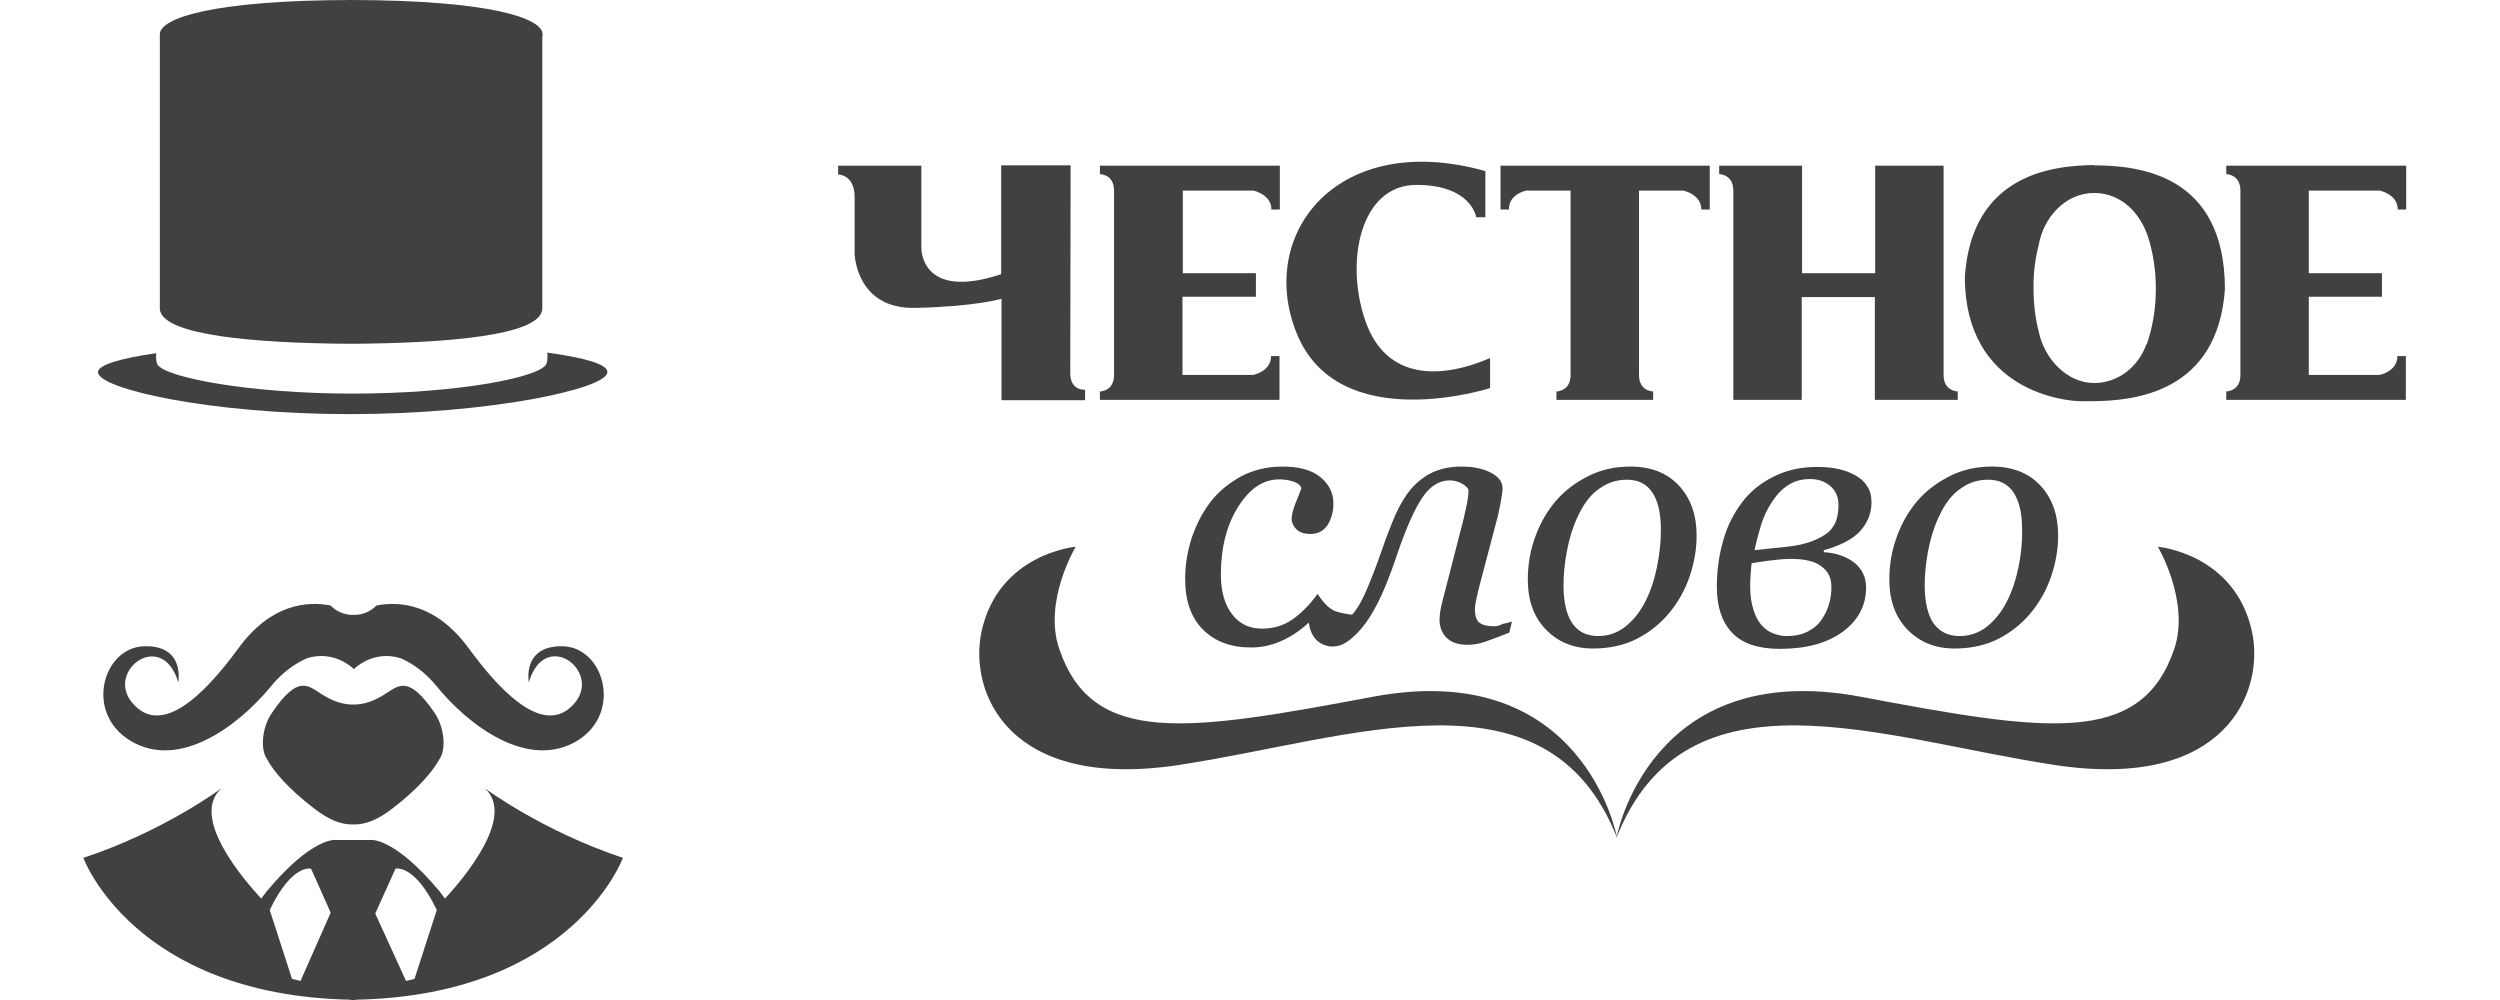 <svg width="180" height="72" viewBox="0 0 180 72" fill="none" xmlns="http://www.w3.org/2000/svg">
<path d="M31.302 51.341C29.402 48.556 28.706 49.358 27.693 49.991C26.891 50.497 26.216 50.729 25.435 50.729C24.676 50.729 23.979 50.497 23.177 49.991C22.165 49.358 21.468 48.535 19.569 51.341C18.83 52.417 18.767 53.958 19.189 54.591C19.674 55.519 20.751 56.785 22.629 58.22C23.726 59.064 24.591 59.381 25.414 59.36H25.435H25.456C26.258 59.381 27.145 59.064 28.242 58.22C30.12 56.785 31.196 55.498 31.681 54.591C32.103 53.937 32.019 52.417 31.302 51.341Z" fill="#414042"/>
<path d="M40.522 46.53C37.568 46.467 38.075 49.125 38.075 49.125C39.235 45.221 43.287 48.281 41.409 50.581C39.383 53.029 36.386 50.286 33.749 46.678C31.364 43.428 28.726 43.28 27.102 43.597C26.722 43.998 26.131 44.272 25.519 44.272C25.498 44.272 25.413 44.272 25.392 44.272C24.801 44.272 24.189 44.019 23.81 43.597C22.185 43.28 19.526 43.428 17.163 46.678C14.525 50.286 11.528 53.029 9.502 50.581C7.603 48.281 11.676 45.243 12.836 49.125C12.836 49.125 13.343 46.445 10.389 46.53C7.434 46.593 6.042 51.299 9.376 53.325C12.9 55.477 17.184 52.248 19.505 49.421C20.328 48.408 21.235 47.775 22.1 47.395C24.105 46.762 25.477 48.176 25.477 48.176C25.477 48.176 26.848 46.762 28.853 47.395C29.718 47.775 30.625 48.408 31.448 49.421C33.749 52.248 38.032 55.477 41.578 53.325C44.848 51.299 43.477 46.593 40.522 46.53Z" fill="#414042"/>
<path d="M44.849 61.766C39.025 59.824 34.889 56.743 34.889 56.743C37.21 58.79 33.285 63.348 32.04 64.699C31.934 64.551 31.808 64.382 31.66 64.192C28.347 60.225 26.68 60.478 26.68 60.478H24.169C24.169 60.478 22.502 60.225 19.189 64.192C19.041 64.382 18.914 64.551 18.809 64.699C17.564 63.348 13.618 58.811 15.96 56.743C15.96 56.743 11.824 59.845 6 61.766C6 61.766 9.608 71.662 25.245 71.979V72C25.308 72 25.562 72 25.625 72V71.979C41.24 71.662 44.849 61.766 44.849 61.766ZM21.637 70.628L21.025 70.481L19.421 65.522C21.025 62.166 22.396 62.546 22.396 62.546L23.81 65.712L21.637 70.628ZM29.845 70.481L29.233 70.628L27.018 65.775L28.474 62.546C28.474 62.546 29.845 62.166 31.449 65.522L29.845 70.481Z" fill="#414042"/>
<path d="M39.404 25.386C39.425 25.576 39.425 25.934 39.362 26.145C39.13 27.137 33.01 28.34 25.392 28.34C18.049 28.34 11.95 27.201 11.338 26.251C11.317 26.23 11.191 25.913 11.254 25.428C8.637 25.808 7.055 26.272 7.055 26.8C7.055 27.981 15.052 29.817 25.181 29.817C35.31 29.817 43.73 27.981 43.73 26.8C43.772 26.23 42.126 25.766 39.404 25.386Z" fill="#414042"/>
<path d="M39.067 2.469C39.067 1.308 35.311 0.021 25.287 0C15.285 0.021 11.508 1.308 11.508 2.469V2.659V22.199C11.508 22.347 11.55 22.453 11.55 22.453C12.099 24.099 18.007 24.71 25.245 24.753C32.483 24.71 38.476 24.12 39.004 22.453C39.004 22.453 39.046 22.347 39.046 22.199V2.659C39.067 2.659 39.067 2.469 39.067 2.469Z" fill="#414042"/>
<path d="M77.447 39.367C77.447 39.367 71.843 39.852 70.654 45.553C69.781 49.822 72.546 56.93 84.821 55.087C97.363 53.194 111.409 47.615 116.43 60.327C116.43 60.327 114.077 47.324 98.867 50.162C85.573 52.661 78.684 53.777 76.282 46.766C75.069 43.345 77.447 39.367 77.447 39.367Z" fill="#414042"/>
<path d="M155.367 39.367C155.367 39.367 160.97 39.852 162.159 45.553C163.032 49.822 160.267 56.93 147.992 55.087C135.45 53.194 121.404 47.615 116.383 60.327C116.383 60.327 118.736 47.324 133.946 50.162C147.24 52.661 154.129 53.777 156.531 46.766C157.72 43.345 155.367 39.367 155.367 39.367Z" fill="#414042"/>
<path d="M107.552 45.092C107.067 45.092 106.727 44.995 106.509 44.825C106.291 44.655 106.194 44.316 106.194 43.855C106.194 43.661 106.242 43.394 106.315 43.054C106.388 42.715 106.46 42.399 106.533 42.133L107.722 37.62C107.843 37.208 107.94 36.747 108.037 36.238C108.134 35.752 108.183 35.389 108.183 35.146C108.183 34.709 107.916 34.345 107.382 34.054C106.849 33.763 106.145 33.593 105.223 33.593C104.301 33.593 103.525 33.788 102.87 34.151C102.239 34.515 101.706 35 101.269 35.631C100.881 36.189 100.541 36.844 100.226 37.645C99.911 38.421 99.644 39.149 99.425 39.804C99.231 40.362 98.94 41.162 98.528 42.157C98.115 43.176 97.727 43.855 97.363 44.243C97.291 44.291 96.369 44.097 96.126 44C95.447 43.709 95.035 42.981 94.865 42.763C94.282 43.564 93.676 44.17 93.045 44.607C92.415 45.044 91.687 45.262 90.862 45.262C89.965 45.262 89.237 44.922 88.703 44.219C88.169 43.515 87.903 42.569 87.903 41.38C87.903 39.44 88.315 37.814 89.14 36.504C89.965 35.17 90.959 34.515 92.099 34.515C92.439 34.515 92.778 34.564 93.094 34.661C93.409 34.758 93.628 34.928 93.7 35.146C93.603 35.437 93.458 35.801 93.264 36.262C93.094 36.723 92.997 37.087 92.997 37.353C92.997 37.62 93.118 37.887 93.336 38.105C93.555 38.324 93.894 38.445 94.355 38.445C94.889 38.445 95.301 38.227 95.593 37.79C95.859 37.353 96.005 36.844 96.005 36.262C96.005 35.486 95.69 34.855 95.059 34.345C94.428 33.836 93.531 33.593 92.318 33.593C91.226 33.593 90.256 33.836 89.358 34.297C88.485 34.782 87.733 35.389 87.175 36.116C86.593 36.868 86.156 37.717 85.816 38.688C85.501 39.658 85.331 40.653 85.331 41.696C85.331 43.273 85.768 44.486 86.617 45.335C87.466 46.184 88.63 46.62 90.086 46.62C91.177 46.62 92.221 46.281 93.215 45.626C93.628 45.359 93.943 45.092 94.234 44.825C94.282 45.213 94.428 45.747 94.816 46.111C95.083 46.353 95.496 46.548 95.908 46.548C96.49 46.548 96.878 46.329 97.339 45.941C97.8 45.553 98.237 45.044 98.649 44.389C99.013 43.806 99.377 43.103 99.716 42.278C100.056 41.453 100.347 40.677 100.59 39.925C101.245 38.008 101.851 36.65 102.409 35.825C102.967 35 103.622 34.588 104.374 34.588C104.714 34.588 105.053 34.685 105.32 34.855C105.611 35.025 105.733 35.194 105.733 35.316C105.733 35.583 105.684 35.971 105.587 36.432C105.49 36.893 105.345 37.548 105.126 38.348L103.865 43.248C103.792 43.539 103.743 43.806 103.695 44.025C103.671 44.243 103.646 44.461 103.646 44.631C103.646 45.141 103.816 45.577 104.156 45.917C104.495 46.257 104.981 46.426 105.66 46.426C106.097 46.426 106.509 46.353 106.921 46.208C107.334 46.062 107.916 45.844 108.668 45.553L108.862 44.752C108.692 44.801 108.474 44.874 108.183 44.922C107.94 45.068 107.722 45.092 107.552 45.092Z" fill="#414042"/>
<path d="M117.377 33.593C116.285 33.593 115.29 33.812 114.369 34.273C113.447 34.734 112.67 35.316 112.04 36.044C111.409 36.771 110.924 37.62 110.56 38.591C110.196 39.561 110.002 40.604 110.002 41.72C110.002 43.248 110.439 44.437 111.312 45.335C112.185 46.232 113.301 46.693 114.708 46.693C115.897 46.693 116.964 46.45 117.862 45.99C118.759 45.529 119.56 44.898 120.191 44.122C120.821 43.37 121.307 42.496 121.646 41.526C121.986 40.531 122.156 39.537 122.156 38.566C122.156 37.087 121.743 35.898 120.894 34.976C120.045 34.054 118.881 33.593 117.377 33.593ZM119.293 40.871C119.099 41.793 118.832 42.593 118.468 43.297C118.104 44.025 117.643 44.607 117.061 45.092C116.479 45.553 115.824 45.795 115.072 45.795C114.223 45.795 113.617 45.48 113.204 44.874C112.792 44.267 112.573 43.345 112.573 42.157C112.573 41.405 112.646 40.58 112.816 39.682C112.986 38.785 113.228 37.984 113.568 37.257C114.005 36.286 114.538 35.583 115.169 35.17C115.776 34.733 116.431 34.539 117.134 34.539C117.935 34.539 118.541 34.831 118.953 35.437C119.366 36.044 119.584 36.917 119.584 38.13C119.584 39.027 119.487 39.949 119.293 40.871Z" fill="#414042"/>
<path d="M133.898 38.276C134.456 37.669 134.747 36.965 134.747 36.165C134.747 35.704 134.65 35.316 134.432 35.001C134.238 34.685 133.947 34.418 133.583 34.224C133.195 34.006 132.782 33.86 132.345 33.763C131.909 33.666 131.399 33.618 130.817 33.618C129.653 33.618 128.61 33.86 127.688 34.321C126.766 34.782 126.014 35.389 125.432 36.165C124.825 36.965 124.364 37.863 124.073 38.906C123.782 39.925 123.612 41.041 123.612 42.23C123.612 43.685 123.976 44.777 124.704 45.553C125.432 46.329 126.596 46.718 128.149 46.718C130.041 46.718 131.569 46.305 132.685 45.48C133.801 44.656 134.359 43.588 134.359 42.302C134.359 41.55 134.068 40.968 133.51 40.507C132.928 40.071 132.2 39.804 131.302 39.755L131.327 39.61C132.467 39.294 133.34 38.858 133.898 38.276ZM131.86 42.254C131.86 42.666 131.812 43.079 131.69 43.491C131.569 43.904 131.399 44.267 131.157 44.607C130.914 44.971 130.575 45.262 130.138 45.48C129.726 45.699 129.216 45.796 128.61 45.796C128.294 45.796 127.979 45.723 127.664 45.602C127.348 45.48 127.081 45.286 126.839 45.019C126.596 44.753 126.402 44.389 126.257 43.928C126.111 43.467 126.014 42.933 126.014 42.278C126.014 42.06 126.014 41.793 126.038 41.453C126.062 41.138 126.087 40.823 126.111 40.556C126.402 40.507 126.839 40.434 127.397 40.362C127.979 40.289 128.488 40.24 128.925 40.24C129.944 40.24 130.672 40.41 131.133 40.774C131.642 41.138 131.86 41.623 131.86 42.254ZM130.502 38.955C129.992 39.149 129.386 39.294 128.634 39.367L126.329 39.61C126.451 39.003 126.62 38.397 126.79 37.815C126.984 37.208 127.227 36.674 127.566 36.165C127.906 35.631 128.294 35.219 128.755 34.928C129.192 34.637 129.726 34.491 130.308 34.491C130.914 34.491 131.399 34.661 131.788 35.001C132.176 35.34 132.37 35.777 132.37 36.359C132.37 36.747 132.321 37.111 132.224 37.426C132.127 37.742 131.933 38.033 131.666 38.3C131.375 38.542 130.987 38.761 130.502 38.955Z" fill="#414042"/>
<path d="M143.407 33.593C142.315 33.593 141.321 33.812 140.399 34.273C139.477 34.734 138.701 35.316 138.07 36.044C137.439 36.771 136.954 37.62 136.59 38.591C136.226 39.561 136.032 40.604 136.032 41.72C136.032 43.248 136.469 44.437 137.342 45.335C138.216 46.232 139.331 46.693 140.738 46.693C141.927 46.693 142.994 46.45 143.892 45.99C144.79 45.529 145.59 44.898 146.221 44.122C146.852 43.37 147.337 42.496 147.676 41.526C148.016 40.531 148.186 39.537 148.186 38.566C148.186 37.087 147.773 35.898 146.924 34.976C146.075 34.054 144.911 33.593 143.407 33.593ZM145.323 40.871C145.129 41.793 144.862 42.593 144.499 43.297C144.135 44.025 143.674 44.607 143.092 45.092C142.509 45.553 141.854 45.795 141.102 45.795C140.253 45.795 139.647 45.48 139.21 44.874C138.798 44.267 138.579 43.345 138.579 42.157C138.579 41.405 138.652 40.58 138.822 39.682C138.992 38.785 139.234 37.984 139.574 37.257C140.011 36.286 140.544 35.583 141.175 35.17C141.782 34.733 142.437 34.539 143.14 34.539C143.941 34.539 144.547 34.831 144.959 35.437C145.372 36.044 145.59 36.917 145.59 38.13C145.614 39.027 145.517 39.949 145.323 40.871Z" fill="#414042"/>
<path d="M72.11 28.814H78.126V28.062C78.126 28.062 77.059 28.159 77.059 26.874C77.059 25.588 77.083 11.906 77.083 11.906H72.086V19.742C66.24 21.682 66.337 17.849 66.337 17.849V11.93H60.345V12.561C60.345 12.561 61.533 12.561 61.533 14.186C61.533 15.812 61.533 18.286 61.533 18.286C61.533 18.286 61.63 22.289 65.948 22.168C70.267 22.07 72.11 21.512 72.11 21.512V28.814Z" fill="#414042"/>
<path d="M109.881 13.725H111.166H113.083V26.995C113.083 28.184 112.064 28.184 112.064 28.184V28.79H113.083H115.46H115.63H118.007H119.026V28.184C119.026 28.184 118.007 28.184 118.007 26.995V13.725H119.924H121.21C121.21 13.725 122.495 13.992 122.495 15.084H123.102V11.93H120.967H118.032H113.107H110.172H108.037V15.084H108.644C108.619 13.968 109.881 13.725 109.881 13.725Z" fill="#414042"/>
<path d="M85.162 28.79H92.124V25.636H91.518C91.518 26.752 90.232 26.995 90.232 26.995H85.138V21.367H90.426V19.669H85.162V13.725H90.256C90.256 13.725 91.542 13.992 91.542 15.084H92.148V11.93H85.162H80.213H79.194V12.537C79.194 12.537 80.213 12.537 80.213 13.725V26.995C80.213 28.184 79.194 28.184 79.194 28.184V28.79H80.213H85.162Z" fill="#414042"/>
<path d="M124.8 13.725V28.79H129.725V21.391H134.989V28.79H135.425H139.938H140.956V28.184C140.956 28.184 139.938 28.184 139.938 26.995V11.93H135.013V19.669H129.749V11.93H129.312H124.8H123.781V12.537C123.781 12.537 124.8 12.537 124.8 13.725Z" fill="#414042"/>
<path d="M171.353 13.725C171.353 13.725 172.639 13.992 172.639 15.084H173.245V11.93H166.259H161.334H160.291V12.537C160.291 12.537 161.31 12.537 161.31 13.725V26.995C161.31 28.184 160.291 28.184 160.291 28.184V28.79H161.31H166.234H173.221V25.636H172.614C172.614 26.752 171.329 26.995 171.329 26.995H166.234V21.367H171.499V19.669H166.234V13.725H171.353Z" fill="#414042"/>
<path d="M107.286 27.941V25.782C103.792 27.286 99.814 27.432 98.31 23.113C96.806 18.796 97.97 13.313 101.973 13.313C105.951 13.313 106.291 15.642 106.291 15.642H106.946V12.318C96.32 9.335 90.498 16.806 93.337 23.938C96.32 31.483 107.286 27.941 107.286 27.941Z" fill="#414042"/>
<path d="M149.835 28.887C149.981 28.887 150.272 28.887 150.66 28.887C153.716 28.863 159.66 28.256 160.194 20.833C160.194 12.537 154.008 11.906 150.708 11.906L150.878 11.882C147.822 11.906 141.975 12.512 141.466 19.936C141.49 28.232 148.768 28.887 149.835 28.887ZM146.778 17.68C147.118 15.69 148.671 13.895 150.781 13.895C152.673 13.895 154.105 15.278 154.687 17.146C155.026 18.238 155.221 19.475 155.221 20.785C155.221 22.24 154.978 23.623 154.566 24.787H154.541C153.959 26.413 152.504 27.577 150.781 27.577C148.816 27.577 147.239 25.831 146.827 24.035C146.56 23.041 146.415 21.949 146.415 20.785C146.39 19.693 146.536 18.626 146.778 17.68Z" fill="#414042"/>
</svg>

